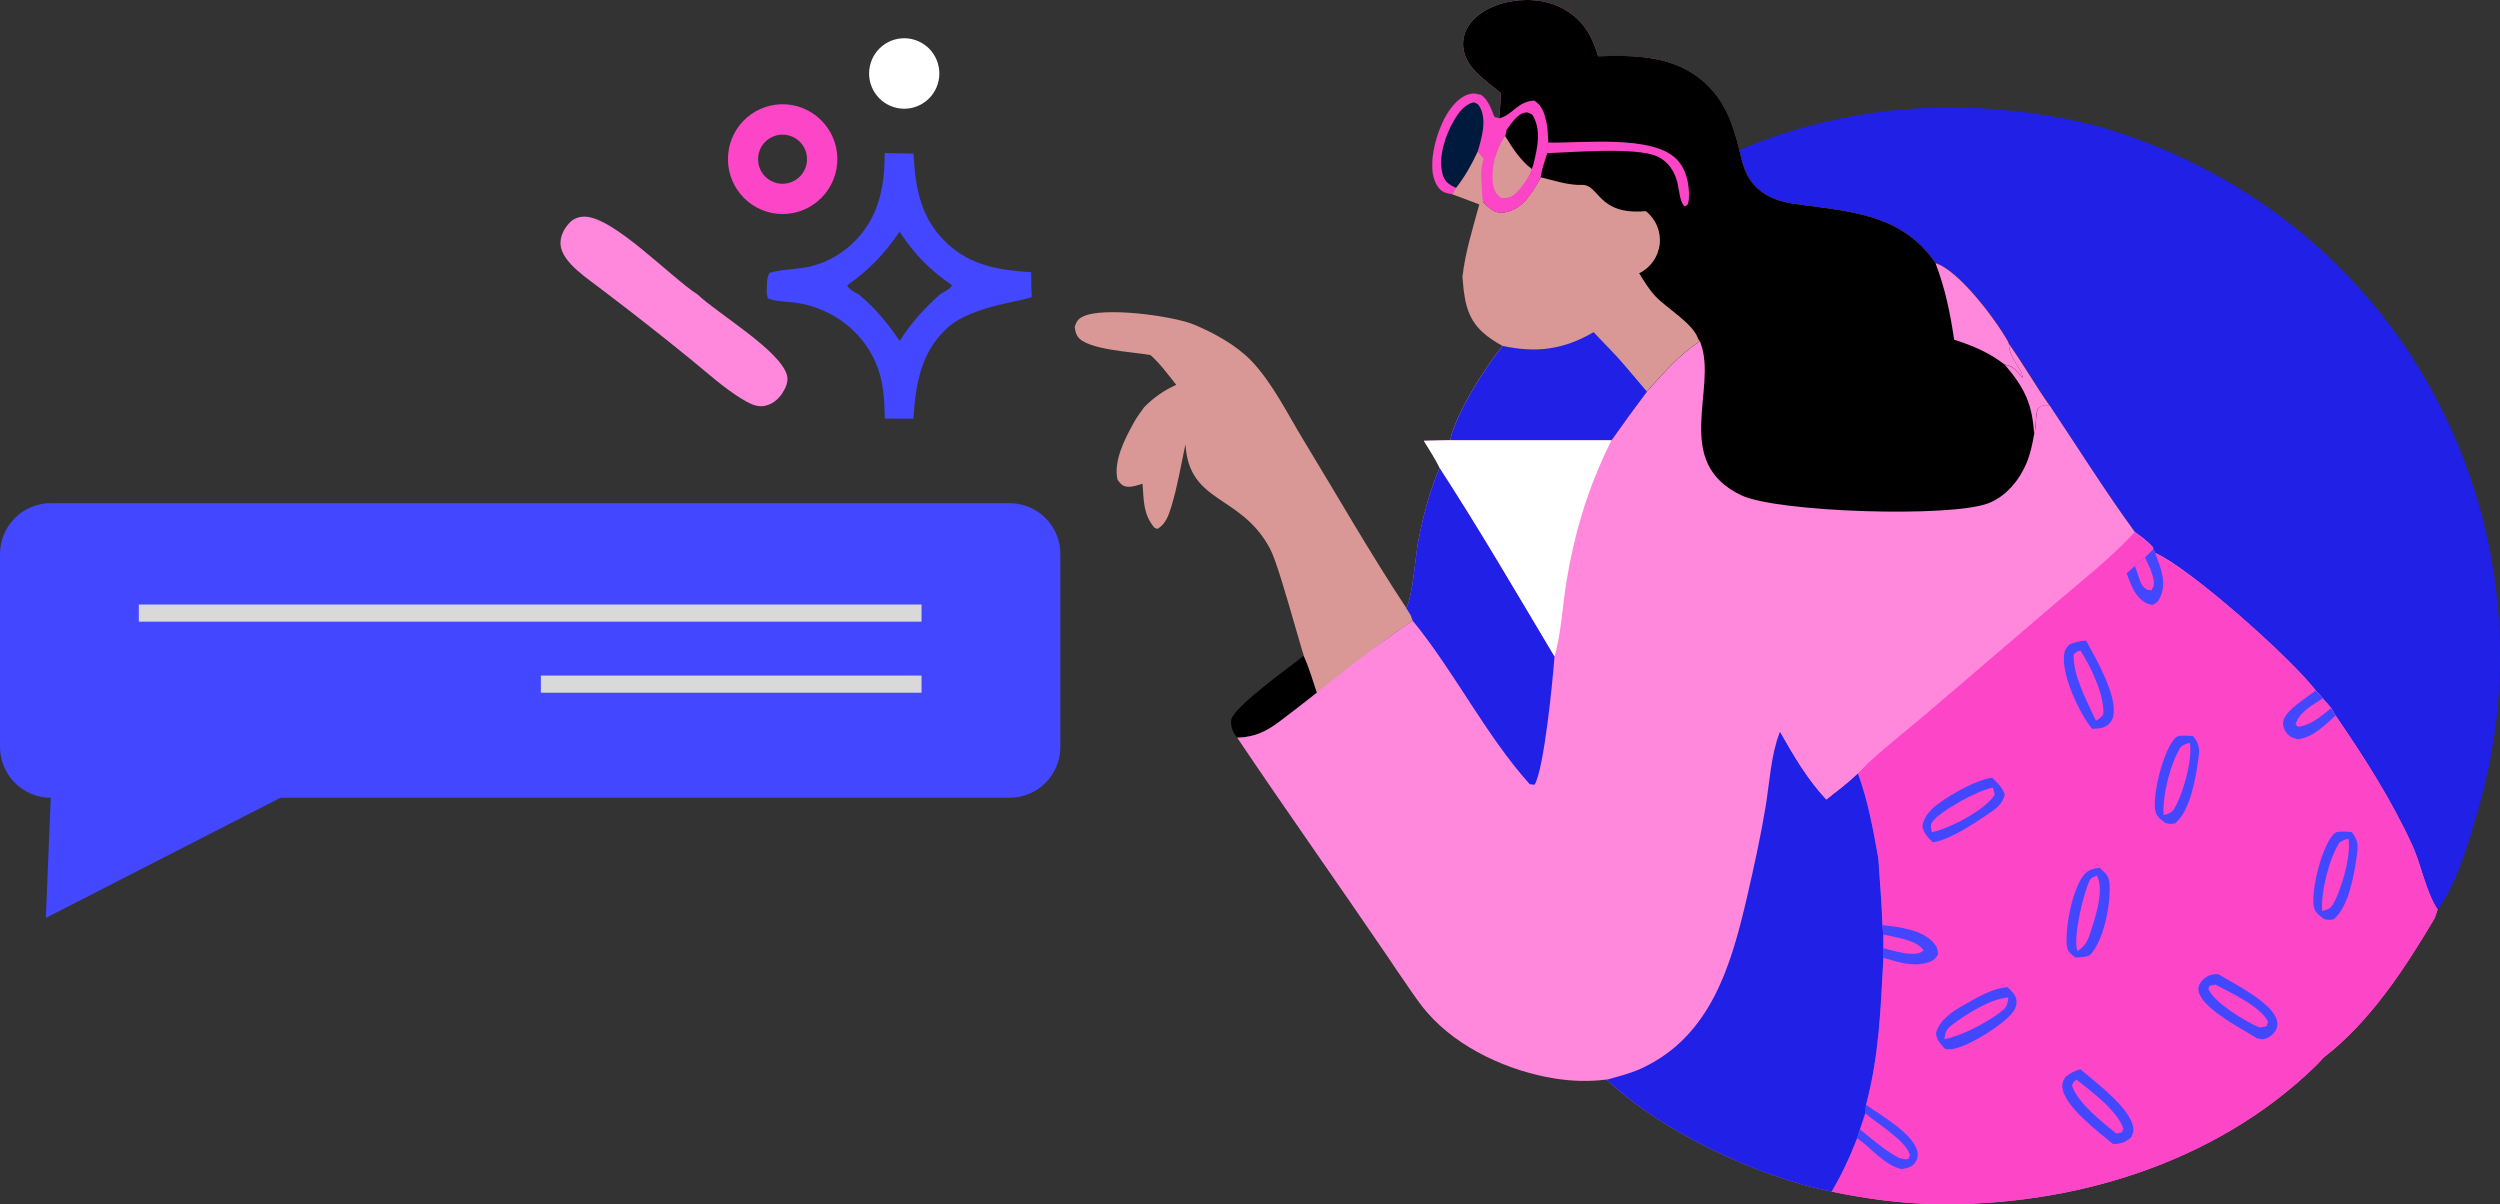<?xml version="1.0" encoding="UTF-8"?> <svg xmlns="http://www.w3.org/2000/svg" width="602" height="290" viewBox="0 0 602 290" fill="none"><rect x="0" y="0" width="602" height="290" fill="#333333" stroke="none"/><g clip-path="url(#clip0_4813_6351)"><path d="M505.323 30.433C476.158 23.064 446.768 24.36 418.839 36.125C419.752 40.535 420.875 44.128 424.905 46.72C427.896 48.65 431.365 49.073 434.819 49.51C447.26 51.116 458.339 52.271 466.076 63.36C471.735 65.149 480.497 76.857 483.488 82.155C483.586 82.338 483.67 82.549 483.754 82.746C487.181 87.607 490.143 92.792 493.57 97.653C500.366 107.839 506.867 118.237 514.085 128.128C515.671 129.298 517.23 130.368 518.522 131.89L518.494 132.327L518.985 133.172C527.438 136.934 551.604 158.406 557.642 166.296L559.341 168.184L561.378 170.523L562.417 172.34C569.269 182.316 575.742 192.46 580.839 203.464C583.044 208.226 584.167 214.805 586.99 219.06C591.525 212.974 594.446 202.9 596.566 195.588C606.62 161.534 602.632 124.859 585.473 93.793C568.272 62.5 539.388 40.352 505.323 30.433Z" fill="#2020E6"></path><path d="M338.646 146.416C329.982 133.313 322.105 119.491 313.932 106.064C310.113 99.794 306.378 92.158 301.309 86.875C297.7 83.113 292.449 80.253 287.702 78.238C282.535 76.04 265.657 73.786 260.742 76.237C259.506 76.857 259.254 77.421 258.79 78.675C258.903 79.534 259.001 80.281 259.492 81.013C261.655 84.296 272.93 84.705 277.045 85.508C279.39 87.607 281.285 90.214 283.237 92.665C280.232 94.032 277.831 95.709 275.514 98.047C274.615 99.344 273.576 100.654 272.86 102.063C270.768 105.881 268.1 111.066 269.097 115.518C269.827 116.476 270.262 117.11 271.554 117.209C272.678 117.293 274.068 116.814 275.121 116.476C275.444 120.421 275.233 123.803 277.957 127.043L278.674 127.367C280.682 126.297 281.454 123.972 282.1 121.858C283.546 117.054 284.403 111.883 285.456 106.98C286.298 121.365 298.711 118.914 305.774 132.031C308.695 137.455 315.252 165.028 317.331 167.155C327.974 159.195 329.126 156.758 340.219 149.502L339.671 148.05L338.646 146.416Z" fill="#D99896"></path><path d="M168.037 70.954C161.564 66.826 147.691 52.158 140.726 52.173C139.266 52.173 138.058 52.666 137.061 53.736C135.769 55.131 134.8 57.033 134.983 58.992C135.39 63.331 141.849 67.29 145.079 69.855C152.17 75.223 159.163 80.703 166.058 86.311C170.102 89.58 174.202 93.37 178.639 96.061C180.184 96.991 181.995 98.047 183.863 97.78C185.786 97.498 187.331 96.286 188.384 94.68C189.142 93.539 189.858 91.947 189.549 90.538C188.23 84.62 172.896 75.575 168.037 70.968V70.954Z" fill="#FF87DC"></path><path d="M317.078 166.831C317.078 166.831 314.523 158.505 313.82 157.983C311.658 159.843 296.703 170.368 296.465 173.439C296.338 175.088 296.872 176.412 297.925 177.652C302.067 177.553 307.979 175.933 317.078 166.831Z" fill="black"></path><path d="M185.295 65.713C187.949 64.881 190.785 64.895 193.524 64.473C200.432 63.402 206.582 58.823 209.826 52.652C212.452 47.65 213.014 42.423 213.028 36.858L219.978 36.984C220.371 45.297 221.734 52.764 228.109 58.654C233.978 64.078 240.676 65.022 248.301 65.558C248.343 67.502 248.301 69.503 248.455 71.447C247.767 72.391 234.343 73.405 228.277 78.816C221.734 84.663 220.47 92.525 219.95 100.823L213.07 100.795C212.957 96.159 212.775 91.792 210.921 87.466C207.622 79.731 200.601 74.49 192.4 73.011C189.915 72.56 187.233 72.785 184.888 71.841L184.621 70.63C184.705 69.052 184.467 67.065 185.295 65.741V65.713ZM206.849 70.954C210.865 74.237 213.716 77.858 216.65 82.084C219.417 77.688 222.52 74.363 226.325 70.897C227.168 70.362 228.881 69.573 229.246 68.7C223.966 65.022 220.105 61.204 216.622 55.78C212.915 61.204 209.377 64.895 204.013 68.7C204.532 69.855 205.796 70.334 206.849 70.94V70.954Z" fill="#4347FF"></path><path d="M175.495 35.928C176.815 28.784 183.611 24.05 190.744 25.304C197.948 26.586 202.736 33.504 201.416 40.718C200.082 47.932 193.145 52.694 185.97 51.299C178.865 49.932 174.189 43.057 175.509 35.913L175.495 35.928ZM182.614 39.337C182.979 41.437 184.425 43.169 186.433 43.902C189.466 45.001 192.822 43.437 193.96 40.394C195.083 37.351 193.567 33.969 190.548 32.814C188.568 32.053 186.335 32.419 184.692 33.758C183.049 35.11 182.263 37.238 182.628 39.337H182.614Z" fill="#FC45C7"></path><path d="M220.345 9.623C215.893 8.172 211.119 10.623 209.687 15.104C208.255 19.57 210.712 24.36 215.177 25.783C219.614 27.206 224.361 24.741 225.793 20.289C227.211 15.836 224.782 11.06 220.345 9.623Z" fill="white"></path><path d="M384.843 13.582C383.846 10.299 382.639 7.341 380.167 4.889C376.727 1.479 372.22 -0.07 367.431 9.74475e-05C362.896 0.071 357.771 1.508 354.625 4.931C353.039 6.65 352.154 8.834 352.337 11.187C352.716 16.358 357.771 19.317 361.337 22.374C361.408 24.403 361.169 26.432 361.014 28.46L359.877 28.165C359.049 26.22 358.445 24.121 356.689 22.867C355.159 22.416 354.007 22.388 352.561 23.177C348.84 25.22 346.551 30.658 345.596 34.575C344.824 37.731 344.305 41.944 346.144 44.804C347.141 46.354 348.208 46.509 349.865 46.805L354.555 48.059C355.356 48.228 355.678 48.312 356.367 48.791C354.78 54.638 352.898 60.528 352.196 66.558C352.561 71.729 353.067 76.533 357.237 80.154C358.655 81.394 360.2 82.394 361.857 83.282C357.616 88.481 350.637 99.442 349.219 105.98L342.872 106.121C344.15 108.248 345.611 110.404 346.678 112.63C344.277 118.209 342.704 124.183 341.552 130.143C340.822 133.891 340.218 143.429 338.646 146.388L339.671 148.022L340.218 149.473C329.125 156.729 318.763 165.761 308.105 173.735C304.861 176.187 302.053 177.525 297.911 177.624C309.79 195.306 322.119 212.678 334.096 230.29L336.371 233.685C338.772 237.038 341.033 240.786 343.729 243.886C351.185 252.452 363.387 257.961 374.424 259.708C378.609 260.37 382.695 260.483 386.893 259.948C400.022 272.445 423.402 283.434 441.067 286.929C449.281 288.633 457.482 289.775 465.864 289.93C498.736 290.55 533.139 280.25 557.263 256.989C558.077 256.256 558.779 255.439 559.509 254.636C570.799 245.929 579.055 233.206 586.259 221.075L586.961 219.018C584.139 214.763 583.015 208.184 580.811 203.421C575.727 192.404 569.24 182.259 562.388 172.298L561.349 170.481L559.313 168.142L557.614 166.254C551.562 158.364 527.396 136.892 518.957 133.13L518.465 132.284L518.493 131.848C517.201 130.34 515.657 129.255 514.056 128.086C506.852 118.195 500.337 107.783 493.541 97.611C490.115 92.75 487.166 87.565 483.726 82.704C483.641 82.507 483.557 82.31 483.459 82.112C480.468 76.815 471.706 65.107 466.047 63.317C458.324 52.243 447.231 51.088 434.79 49.468C431.35 49.017 427.881 48.608 424.876 46.678C420.846 44.071 419.737 40.493 418.81 36.083C417.322 30.01 415.412 24.487 410.708 20.134C403.449 13.399 394.125 13.272 384.815 13.554L384.843 13.582Z" fill="#FF87DC"></path><path d="M518.466 132.312L518.494 131.876C517.202 130.368 515.658 129.283 514.057 128.114C508.44 134.285 501.56 139.611 495.227 145.035L464.518 171.312C459.519 175.581 454.239 179.667 449.437 184.133L447.415 186.176C449.872 192.854 451.066 199.659 452.329 206.647C452.666 212.016 453.158 217.412 453.326 222.78L453.467 225.034V228.345L453.537 230.642C452.877 242.857 452.526 254.143 449.353 266.034L449.156 268.077L447.878 271.937L447.204 274.065C445.505 278.517 443.469 282.828 441.096 286.956C449.31 288.661 457.511 289.803 465.894 289.958C498.766 290.577 533.168 280.278 557.292 257.017C558.106 256.284 558.808 255.467 559.539 254.664C570.828 245.957 579.085 233.234 586.288 221.103L586.99 219.046C584.168 214.791 583.044 208.211 580.84 203.449C575.757 192.431 569.269 182.287 562.417 172.326L561.378 170.508L559.342 168.17L557.643 166.282C551.591 158.392 527.425 136.92 518.986 133.158L518.494 132.312H518.466Z" fill="#FC45C7"></path><path d="M449.351 266.048L449.155 268.091L447.877 271.952L447.203 274.079C450.643 276.418 453.746 280.603 457.903 281.518C459.181 281.349 460.388 281.068 461.174 279.926C461.666 279.208 461.891 278.447 461.764 277.602C461.118 273.149 452.763 268.486 449.365 266.062L449.351 266.048Z" fill="#4347FF"></path><path d="M447.864 271.938C450.349 273.981 452.835 276.108 455.545 277.827C456.752 278.588 458.044 279.405 459.519 279.081L459.926 278.165C458.971 274.643 451.992 270.557 449.142 268.077L447.864 271.938Z" fill="#FC45C7"></path><path d="M453.312 222.78L453.453 225.034V228.345L453.523 230.642C456.977 231.6 460.137 232.784 463.731 231.91C465.135 231.572 465.88 231.093 466.666 229.881C466.652 228.74 466.483 228.092 465.739 227.19C463.071 223.879 457.244 223.203 453.312 222.766V222.78Z" fill="#4347FF"></path><path d="M453.48 228.345C455.502 228.782 457.988 229.613 460.038 229.655C461.288 229.684 462.285 229.712 463.197 228.852C461.498 226.274 456.345 225.696 453.466 225.034V228.345H453.48Z" fill="#FC45C7"></path><path d="M557.614 166.282C555.522 167.944 550.116 171.157 549.779 173.819C549.667 174.735 549.99 175.721 550.565 176.44C551.38 177.454 552.11 177.722 553.332 178.004C556.856 177.68 559.847 174.594 562.389 172.312L561.35 170.494L559.314 168.156L557.614 166.268V166.282Z" fill="#4347FF"></path><path d="M559.314 168.17C556.842 169.818 553.669 171.41 552.756 174.44L553.36 174.989C556.575 174.651 558.906 172.425 561.35 170.509L559.314 168.17Z" fill="#FC45C7"></path><path d="M518.466 132.312L516.542 134.214L514.099 136.286L512.105 138.075C512.807 139.907 513.467 141.992 514.745 143.499C515.784 144.725 516.837 145.5 518.438 145.641C519.28 145.148 519.617 144.965 520.066 144.035C521.906 140.287 520.249 136.708 518.957 133.144L518.466 132.298V132.312Z" fill="#4347FF"></path><path d="M516.542 134.215L514.098 136.286L514.871 138.512C515.194 139.456 515.404 140.499 516.106 141.245C516.837 142.02 517.075 142.091 518.1 142.147L518.634 141.006C518.802 138.625 517.468 136.342 516.514 134.215H516.542Z" fill="#FC45C7"></path><path d="M479.71 187.275C475.876 187.796 470.091 191.121 466.974 193.375C464.966 194.841 463.309 196.447 462.902 198.983C463.281 200.744 464.235 201.618 465.429 202.844C469.543 202.209 475.09 198.476 478.53 196.151C480.454 194.855 482.279 193.685 482.729 191.304C482.097 189.501 481.015 188.557 479.695 187.261L479.71 187.275Z" fill="#4347FF"></path><path d="M479.892 189.656C476.565 190.177 467.297 195.193 465.345 197.856C464.671 198.772 465.008 199.378 465.191 200.406C465.317 200.378 465.443 200.35 465.57 200.322C469.74 199.336 478.081 194.996 480.342 191.361L479.907 189.642L479.892 189.656Z" fill="#FC45C7"></path><path d="M505.632 208.986C504.354 209.071 502.894 209.451 502.009 210.438C499.074 213.734 497.277 223.231 497.684 227.584C497.839 229.219 498.569 229.599 499.734 230.543C501.054 230.543 502.051 230.543 503.259 229.993C506.643 226.415 508.202 217.947 507.991 213.114C507.893 210.931 507.12 210.381 505.618 208.986H505.632Z" fill="#4347FF"></path><path d="M504.957 210.846C504.115 211.142 503.455 211.325 503.076 212.213C501.672 215.397 499.102 225.682 500.239 229.035C502.641 227.514 502.964 225.837 503.806 223.188C504.859 219.892 506.614 214.101 504.957 210.846Z" fill="#FC45C7"></path><path d="M502.345 154.25C500.772 154.39 499.663 154.545 498.245 155.264C497.416 156.152 497.079 156.771 496.995 157.997C496.63 162.971 500.674 171.65 503.749 175.482C504.915 175.482 506.01 175.454 507.063 174.89C508.004 174.397 508.608 173.538 508.847 172.509C510.012 167.691 504.634 158.49 502.331 154.25H502.345Z" fill="#4347FF"></path><path d="M500.969 156.659C500.141 156.898 499.958 156.969 499.34 157.574C499.074 162.478 502.64 169.114 504.704 173.538C505.715 172.974 505.898 172.861 506.488 171.889C506.726 167.324 503.441 160.449 500.969 156.659Z" fill="#FC45C7"></path><path d="M483.417 237.715C479.934 237.856 475.848 240.35 472.829 242.04C470.105 243.576 467.058 245.605 466.187 248.761C466.37 250.494 467.227 251.297 468.336 252.551C468.729 252.635 468.799 252.678 469.263 252.678C472.857 252.748 480.665 247.704 483.262 245.267C484.442 244.168 485.734 242.745 485.579 241.012C485.467 239.561 484.386 238.673 483.403 237.715H483.417Z" fill="#4347FF"></path><path d="M483.656 240.194C479.402 240.448 473.448 244.21 470.064 246.788C468.617 247.887 468.421 248.521 468.21 250.226C472.339 249.479 478.11 246.365 481.48 243.9C483.207 242.646 483.333 242.181 483.642 240.194H483.656Z" fill="#FC45C7"></path><path d="M500.941 257.468C499.467 257.919 498.484 258.398 497.29 259.384C496.925 260.173 496.56 260.708 496.588 261.596C496.799 266.231 505.378 272.6 508.819 275.474C510.672 275.474 511.81 275.065 513.2 273.854C513.523 273.065 513.804 272.656 513.719 271.782C513.27 266.964 504.578 260.61 500.941 257.468Z" fill="#4347FF"></path><path d="M500.071 260.018C499.257 260.441 499.299 260.525 498.934 261.385C500.352 265.71 506.179 270.106 509.578 272.952L510.94 272.684L511.305 271.811C510.027 267.612 503.497 262.681 500.071 260.018Z" fill="#FC45C7"></path><path d="M534.248 234.587C533.686 234.587 533.56 234.545 533.082 234.615C531.734 234.798 530.667 235.474 529.909 236.602C529.347 237.447 529.207 238.123 529.53 239.095C530.878 243.195 539.892 247.76 543.501 250.029C543.951 250.127 544.316 250.24 544.779 250.226C545.973 250.198 547.208 249.296 547.854 248.324C548.416 247.493 548.5 246.605 548.247 245.661C547.11 241.364 537.955 236.912 534.22 234.601L534.248 234.587Z" fill="#4347FF"></path><path d="M533.463 237.095L531.988 237.391L531.764 238.166C533.393 241.589 540.61 245.915 544.064 247.422C544.654 247.394 545.202 247.239 545.777 247.112L546.143 246.084C544.556 242.42 536.861 238.912 533.463 237.095Z" fill="#FC45C7"></path><path d="M528.153 177.257C527.395 177.201 526.609 177.117 525.851 177.145C524.966 177.159 524.278 177.145 523.66 177.849C520.88 180.991 518.436 190.783 518.942 194.911C519.167 196.673 520.178 197.166 521.441 198.194C522.312 198.42 522.86 198.434 523.744 198.279C527.493 195.179 528.757 187.148 529.389 182.583C529.712 180.23 529.572 179.188 528.139 177.272L528.153 177.257Z" fill="#4347FF"></path><path d="M527.298 178.878C526.442 179.061 525.908 179.315 525.178 179.78C522.637 183.696 520.685 191.601 520.98 196.278C521.991 196.025 522.875 195.813 523.451 194.912C525.571 191.586 528.071 182.809 527.312 178.878H527.298Z" fill="#FC45C7"></path><path d="M566.333 200.364C565.575 200.308 564.788 200.223 564.03 200.251C563.146 200.265 562.458 200.251 561.84 200.956C559.059 204.098 556.616 213.89 557.122 218.018C557.346 219.779 558.357 220.272 559.621 221.301C560.492 221.526 561.039 221.54 561.924 221.385C565.673 218.286 566.937 210.255 567.569 205.69C567.892 203.337 567.751 202.294 566.319 200.378L566.333 200.364Z" fill="#4347FF"></path><path d="M565.478 201.97C564.622 202.153 564.088 202.407 563.358 202.872C560.816 206.789 558.864 214.693 559.159 219.37C560.17 219.117 561.055 218.906 561.631 218.004C563.751 214.679 566.25 205.901 565.492 201.97H565.478Z" fill="#FC45C7"></path><path d="M384.843 13.582C383.846 10.299 382.638 7.341 380.167 4.889C376.727 1.479 372.219 -0.07 367.431 9.74478e-05C362.895 0.071 357.77 1.508 354.625 4.931C353.038 6.65 352.153 8.834 352.336 11.187C352.715 16.358 357.77 19.317 361.337 22.374C361.407 24.403 361.168 26.432 361.014 28.46L359.876 28.165C359.048 26.22 358.444 24.121 356.689 22.867C355.158 22.416 354.007 22.388 352.561 23.177C348.84 25.22 346.551 30.658 345.596 34.575C344.824 37.731 344.304 41.944 346.144 44.804C347.14 46.354 348.208 46.509 349.865 46.805L354.555 48.059C355.355 48.228 355.678 48.312 356.366 48.791C354.779 54.638 352.898 60.528 352.196 66.558C352.561 71.729 353.066 76.533 357.237 80.154C358.655 81.394 360.199 82.394 361.856 83.282C357.616 88.481 350.637 99.442 349.219 105.98H388.058C390.839 102.035 393.675 98.132 396.582 94.272C400.541 89.904 404.333 85.395 409.332 82.183L409.542 82.733C413.6 93.666 402.465 111.404 419.414 119.308C428.105 123.366 469.852 124.69 478.839 121.168C483.121 119.491 486.309 115.561 488.036 111.39C488.949 109.164 489.412 106.882 489.833 104.514C490.451 102.556 490.044 100.485 490.676 98.442C491.827 97.371 492.052 97.583 493.568 97.597C490.142 92.736 487.193 87.551 483.753 82.69C483.669 82.493 483.585 82.296 483.486 82.098C480.495 76.801 471.733 65.093 466.075 63.303C458.352 52.229 447.259 51.074 434.817 49.453C431.377 49.003 427.909 48.594 424.904 46.664C420.874 44.057 419.765 40.479 418.838 36.069C417.349 29.996 415.44 24.473 410.736 20.12C403.476 13.385 394.152 13.258 384.843 13.54V13.582Z" fill="black"></path><path d="M396.302 50.834C384.647 51.933 385.195 44.353 380.87 44.522C377.753 44.649 374.018 43.423 370.971 42.676L370.605 43.451C368.738 46.678 366.73 50.059 362.911 51.017C361.591 51.341 360.439 51.285 359.274 50.524C358.473 49.989 357.757 49.27 357.069 48.594C356.816 48.65 356.522 48.636 356.339 48.805C354.752 54.652 352.871 60.542 352.169 66.572C352.534 71.743 353.039 76.547 357.21 80.168C358.628 81.408 360.172 82.408 361.829 83.296C357.589 88.495 350.61 99.456 349.192 105.994H388.031C390.812 102.049 393.648 98.146 396.555 94.286C400.515 89.918 404.306 85.409 409.305 82.197L408.883 81.507C407.676 77.9 401.371 74.222 398.689 71.405C397.116 69.742 395.909 67.741 394.715 65.797C397.467 64.459 399.335 61.796 399.658 58.752C399.981 55.709 398.703 52.708 396.288 50.82L396.302 50.834Z" fill="#D99896"></path><path d="M383.72 79.999C376.446 84.226 369.945 85.029 361.843 83.296C357.602 88.495 350.624 99.456 349.205 105.994H388.045C390.825 102.049 393.662 98.146 396.568 94.285L391.443 88.255C389.07 85.395 386.276 82.704 383.734 79.985L383.72 79.999Z" fill="#2020E6"></path><path d="M361.001 28.46L359.864 28.164C359.036 26.22 358.432 24.121 356.677 22.867C355.146 22.416 353.995 22.388 352.548 23.177C348.827 25.22 346.538 30.658 345.584 34.575C344.811 37.731 344.292 41.944 346.131 44.804C347.128 46.354 348.195 46.509 349.852 46.804L354.542 48.059C355.343 48.228 355.666 48.312 356.354 48.791C356.536 48.608 356.831 48.636 357.084 48.58C357.772 49.256 358.488 49.975 359.288 50.51C360.454 51.271 361.605 51.341 362.925 51.003C366.759 50.045 368.752 46.664 370.62 43.437L370.985 42.662C371.294 40.69 371.982 38.774 372.572 36.872C378.694 36.688 393.817 35.364 398.984 37.632C401.652 38.802 403.239 41.239 403.927 43.987C404.306 45.508 404.517 48.89 405.696 49.721L406.37 49.284C406.539 48.763 406.679 48.312 406.693 47.777C406.848 44.466 406.104 40.76 403.745 38.351C397.917 32.377 380.856 34.533 372.825 34.321C372.754 32.687 372.726 31.01 372.375 29.404C371.898 27.235 371.364 25.459 369.455 24.219C365.537 24.417 364.484 27.319 361.437 28.376C361.296 28.418 361.142 28.446 360.987 28.474L361.001 28.46Z" fill="#FC45C7"></path><path d="M362.784 31.292L361.324 30.489C358.951 31.997 358.136 35.688 357.238 38.21L355.819 36.505C354.373 39.619 352.744 42.522 350.624 45.227L349.838 46.819L354.528 48.073C355.328 48.242 355.651 48.326 356.339 48.805C356.522 48.622 356.816 48.65 357.069 48.594C357.757 49.27 358.473 49.989 359.274 50.524C360.439 51.285 361.591 51.355 362.911 51.017C366.744 50.059 368.738 46.678 370.605 43.451C369.342 43.113 369.159 43.085 368.317 42.113L368.878 40.676C366.112 38.605 364.245 35.716 362.475 32.786L362.784 31.278V31.292Z" fill="#FC45C7"></path><path d="M362.46 32.8C360.284 35.731 359.02 40.493 359.497 44.142C359.722 45.847 360.214 46.65 361.519 47.692C363.218 47.721 364.061 47.509 365.297 46.241C366.504 45.001 367.417 43.592 368.302 42.113L368.863 40.676C366.097 38.605 364.229 35.717 362.46 32.786V32.8Z" fill="#D99896"></path><path d="M357.238 38.21L355.82 36.505C354.373 39.619 352.745 42.522 350.624 45.227L349.838 46.819L356.48 49.327L357.083 48.58C356.76 46.128 356.803 44.48 356.704 42.831C356.606 41.282 356.732 40.183 357.112 38.703C357.154 38.534 357.196 38.365 357.252 38.196L357.238 38.21Z" fill="#D99896"></path><path d="M355.82 36.505C356.802 33.265 358.136 28.799 356.269 25.628C355.848 24.924 355.581 24.952 354.865 24.628C352.576 25.206 351.27 27.066 350.119 29.01C348.04 32.518 346.271 37.844 347.366 41.916C347.83 43.635 348.728 44.325 350.245 45.058C350.371 45.114 350.498 45.17 350.624 45.227C352.744 42.522 354.373 39.605 355.82 36.505Z" fill="#001A3E"></path><path d="M368.877 40.676C369.06 40.211 369.2 39.746 369.327 39.253C370.253 35.435 371.18 31.25 369.018 27.671C368.344 27.305 368.077 26.981 367.291 27.108C365.325 27.404 363.878 29.813 362.783 31.292L362.474 32.8C364.257 35.716 366.111 38.605 368.877 40.69V40.676Z" fill="black"></path><path d="M483.739 82.732C483.655 82.535 483.571 82.338 483.472 82.141C480.482 76.843 471.719 65.135 466.061 63.346C468.392 69.46 469.613 75.335 470.554 81.788C475.146 83.282 478.923 84.86 482.756 87.805C484.82 88.03 485.719 89.481 487.039 90.932C486.955 88.734 484.02 86.593 483.767 83.169C483.767 83.014 483.753 82.859 483.739 82.704V82.732Z" fill="#FF87DC"></path><path d="M483.74 82.732C483.74 82.887 483.754 83.042 483.768 83.197C484.021 86.621 486.955 88.777 487.04 90.961C485.72 89.509 484.821 88.058 482.757 87.833C487.489 93.342 489.413 97.301 489.806 104.571C490.424 102.612 490.017 100.541 490.648 98.498C491.8 97.428 492.025 97.639 493.541 97.653C490.115 92.792 487.166 87.607 483.726 82.746L483.74 82.732Z" fill="#FF87DC"></path><path d="M428.639 176.187C428.583 176.313 428.541 176.44 428.485 176.567C426.421 181.949 426.084 188.712 425.129 194.418C423.949 201.547 422.377 208.634 420.762 215.679C416.915 232.304 412.056 249.549 395.192 257.299C392.538 258.51 389.687 259.201 386.907 259.99C400.036 272.487 423.416 283.477 441.08 286.971C443.454 282.842 445.504 278.531 447.189 274.079L447.863 271.951L449.14 268.091L449.337 266.048C452.51 254.157 452.862 242.871 453.521 230.656L453.465 228.359V225.048L453.297 222.794C453.128 217.426 452.637 212.03 452.3 206.662C451.036 199.673 449.843 192.882 447.385 186.19C445.012 188.486 442.358 190.473 439.775 192.516C435.197 187.627 431.925 181.977 428.625 176.187H428.639Z" fill="#2020E6"></path><path d="M346.664 112.658C344.263 118.237 342.69 124.211 341.539 130.171C340.808 133.919 340.205 143.457 338.632 146.416L339.657 148.05L340.205 149.502C350.357 161.928 357.659 176.891 368.358 188.839L369.524 188.966C371.841 185.133 373.947 163.366 374.326 158.054C365.255 142.866 356.297 127.466 346.664 112.644V112.658Z" fill="#2020E6"></path><path d="M349.205 106.008L342.858 106.149C344.136 108.276 345.597 110.432 346.664 112.658C356.296 127.48 365.255 142.88 374.326 158.068C375.871 152.798 376.18 146.698 377.022 141.245C378.974 128.649 382.344 117.406 388.045 106.022H349.205V106.008Z" fill="white"></path><path d="M449.422 184.133C446.277 176.356 442.85 156.687 436.335 152.221C435.169 151.418 434.594 151.559 433.302 151.897C428.837 156.152 428.949 170.086 428.64 176.187C431.926 181.977 435.198 187.627 439.789 192.516C442.373 190.473 445.027 188.487 447.4 186.19L449.422 184.147V184.133Z" fill="#FF87DC"></path><path d="M12.216 121.168H243.12C249.866 121.168 255.336 126.656 255.336 133.426V179.836C255.336 186.606 249.866 192.093 243.12 192.093H67.543L11.037 221.034L12.216 192.093C5.469 192.093 -0 186.606 -0 179.836V133.426C-0 126.656 5.469 121.168 12.216 121.168Z" fill="#4347FF"></path><rect width="188.482" height="4.129" transform="matrix(-1 0 0 1 221.908 145.567)" fill="#D9D9D9"></rect><rect width="91.667" height="4.129" transform="matrix(-1 0 0 1 221.908 162.68)" fill="#D9D9D9"></rect></g><defs><clipPath id="clip0_4813_6351"><rect width="602" height="290" fill="white" transform="matrix(-1 0 0 1 602 0)"></rect></clipPath></defs></svg> 